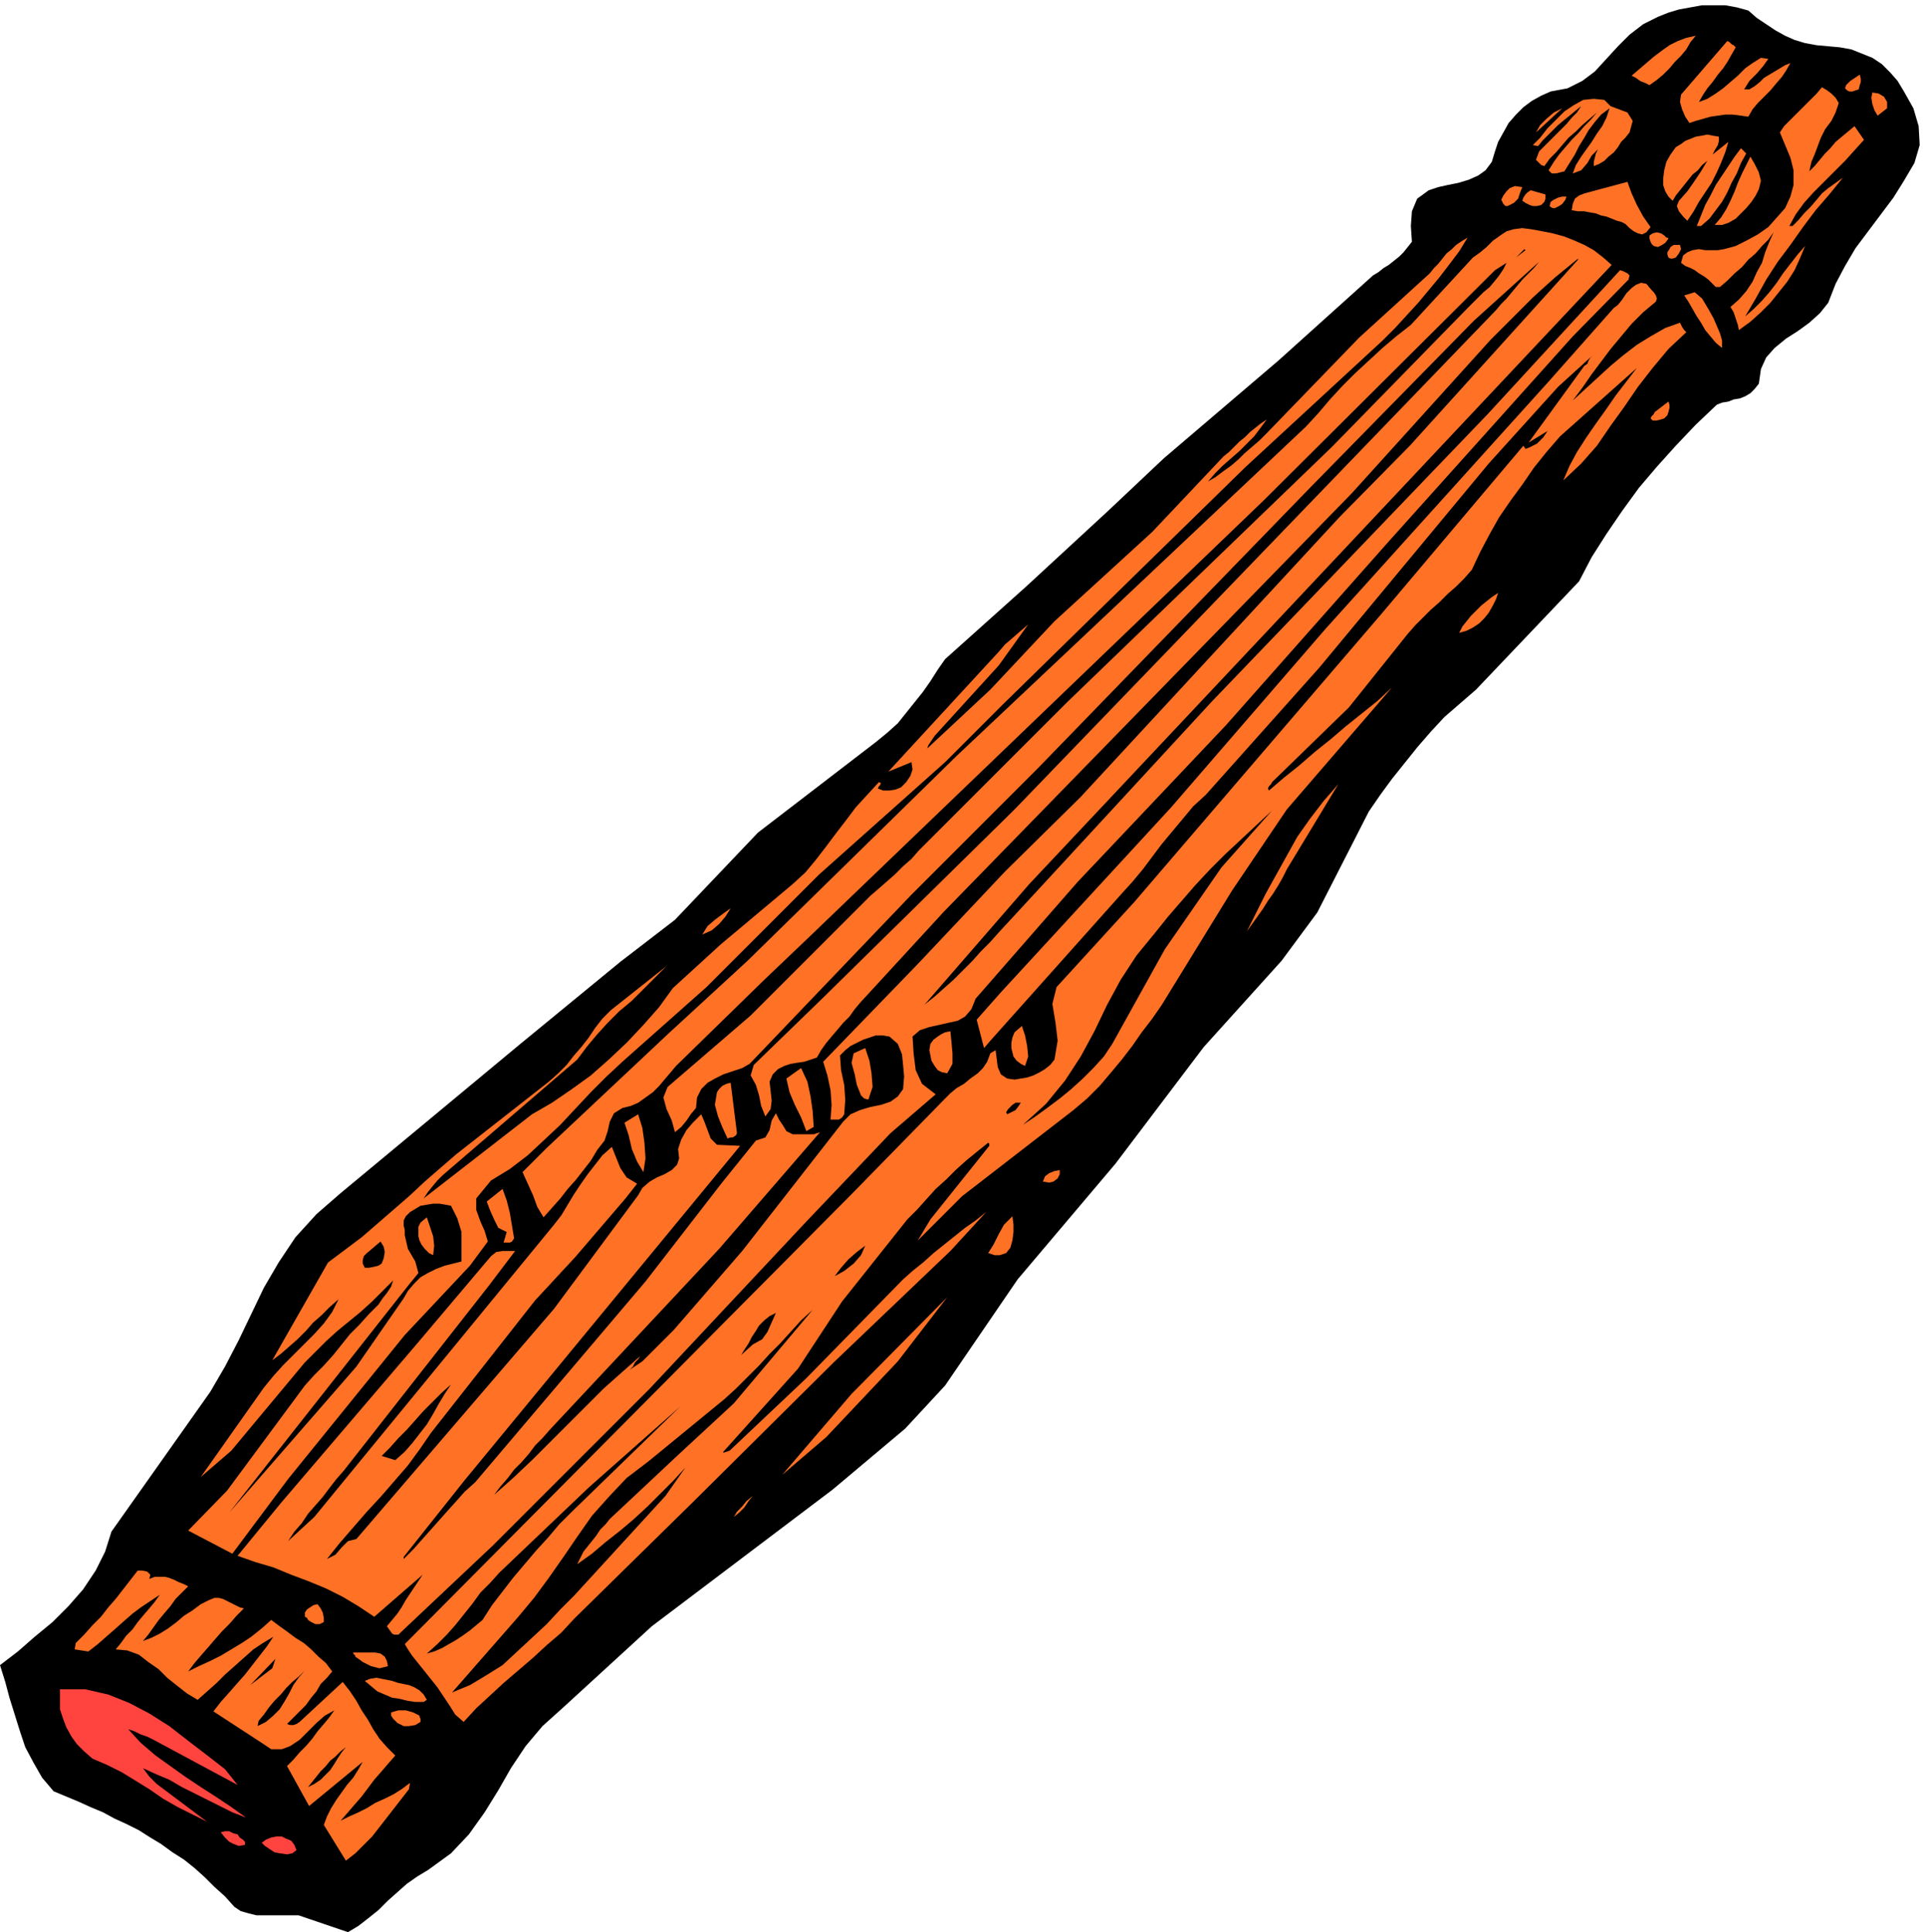 <svg xmlns="http://www.w3.org/2000/svg" width="1.832in" height="1.838in" fill-rule="evenodd" stroke-linecap="round" preserveAspectRatio="none" viewBox="0 0 1832 1838"><style>.pen1{stroke:none}.brush2{fill:#000}.brush3{fill:#ff7226}</style><path d="m1821 155-10 17-10 16-12 16-12 16-12 16-10 17-9 17-7 18-8 10-10 9-11 8-11 7-11 9-8 9-5 11-2 14-4 5-4 4-5 3-5 2-6 1-5 2-6 1-5 2-20 19-19 20-18 20-17 20-16 22-15 22-14 22-12 23-98 103-15 13-15 13-13 14-13 15-12 15-12 15-11 15-11 16-49 96-34 46-74 82-84 111-93 110-69 101-38 41-69 58-172 130-84 77-20 18-16 19-14 21-12 21-13 21-15 21-17 18-22 16-10 6-10 7-9 8-9 8-9 9-10 8-9 7-10 6-47-16h-40l-8-2-7-2-6-4-9-10-10-9-9-9-10-9-10-8-11-7-11-8-10-6-11-7-12-6-11-5-11-6-12-5-11-5-12-5-12-5-11-13-8-14-8-15-5-15-5-16-5-16-4-15-5-16 17-13 16-14 17-14 15-15 14-16 12-18 9-18 6-19 94-133 14-24 13-25 12-25 12-25 14-24 16-24 20-22 23-20 171-142 95-78 52-40 79-83 112-86 11-9 10-9 8-10 8-10 8-10 7-10 7-11 7-10 77-69 78-72 53-50 109-93 90-81 5-3 5-4 5-3 5-4 5-4 4-4 4-5 4-5-1-15 1-14 5-12 11-8 9-3 9-2 10-2 10-3 9-4 7-5 6-8 3-10 3-9 5-9 5-9 7-8 7-7 8-6 9-5 9-4 16-3 14-7 12-9 11-12 11-12 11-11 13-10 14-7 10-4 10-3 11-2 11-2h22l11 2 11 3 8 7 9 6 9 6 9 5 9 4 10 3 11 2 11 1 11 1 11 2 10 4 10 4 9 6 8 8 7 8 6 10 9 16 5 17 1 18-5 17z" class="pen1 brush2"/><path d="m1795 103-9 7-3-5-2-6-1-6 1-5 6 1 5 3 3 5v6zm-27-18-3 1-3 1h-3l-2-1-2-2 1-3 2-2 2-2 9-6 1 4v3l-1 3-1 4zm-36 46-3 8-3 8-3 7-2 9 5-5 5-6 5-6 5-5 5-6 6-5 6-5 6-5 9 13-9 10-9 10-10 10-10 10-10 10-9 10-8 11-6 11h3l6-6 5-6 6-6 6-7 5-6 6-5 7-5 7-5-13 16-13 15-12 16-12 17-12 16-11 17-10 18-10 17 8-7 8-8 7-8 7-9 6-9 7-9 7-9 7-8-5 12-5 11-7 11-8 10-8 10-9 9-10 9-11 8-1-5-2-6-2-6-3-5 8-7 7-8 6-9 4-9 5-9 3-10 4-10 4-9-5 7-6 6-6 7-7 6-6 7-7 6-7 7-7 6h-4l-4-4-3-3-4-3-5-3-4-3-4-2-5-2-4-3 2-7 4-3 5-2 6-1 6 1h12l6-1 11-3 10-5 11-6 10-7 8-9 8-9 5-11 3-11v-14l-3-12-5-12-5-12 4-6 5-5 5-5 6-6 5-5 5-5 5-5 5-6 5 3 4 3 4 4 3 5-3 9-4 8-6 8-4 8zm-69-20-7-1-8-1h-7l-7 1-7 1-7 2-7 2-6 2-4-6-3-7-2-7 1-7 44-51 2 1 2 2 2 1 2 2-4 7-4 7-4 6-5 6-5 7-5 6-4 6-4 7 8-3 8-5 7-5 7-6 7-6 7-7 7-5 8-5 7 1-5 7-6 7-7 7-5 8h5l5-3 5-4 4-4 5-3 5-3 5-3 5-3 5-2-4 7-4 6-6 7-5 6-6 6-6 6-5 6-4 7zm-94-30-4-2-5-2-4-3-4-2 7-6 7-6 7-6 8-6 7-5 8-4 8-3 9-2-5 6-4 7-5 6-6 6-5 6-6 6-6 5-7 5z" class="pen1 brush3"/><path d="m1673 180-3 6-4 6-5 6-5 5-5 5-7 4-6 2h-7l6-7 5-8 4-8 4-9 3-8 4-9 4-8 4-8 4 7 4 8 2 8-2 8zm-12-34-5 9-4 10-5 9-4 9-5 9-6 8-6 8-8 7h-4l4-10 4-10 5-9 5-10 6-9 6-9 6-9 6-8 5 5zm-56 64-4-4-4-5-2-5 2-5 8-9 7-10 6-9 6-10-5 4-4 5-5 4-4 5-4 5-4 5-4 5-3 5-4-4-3-5-2-6v-6l1-8 2-8 4-7 5-7 5-3 4-3 5-2 5-2 6-1 5-1 5 1 6 1v4l-1 4-3 5-2 4 15-12-3 10-4 10-4 9-5 10-6 9-6 9-5 9-6 9zm-55-84-4 5-4 4-3 5-4 5-5 4-4 4-5 3-5 2v-4l1-4 1-4 2-4-6 6-4 7-6 7-8 3 3-8 5-8 5-7 5-7 5-8 5-7 4-8 3-9-8 6-6 7-6 8-4 7-5 8-4 8-5 8-5 8-4 1-4 1h-4l-3-3 5-8 5-7 6-7 6-7 6-6 6-7 6-6 6-7-7 6-7 6-6 6-7 6-6 7-6 7-6 6-5 7-3-1-1-1-2-2-2-2 3-8 5-5 5-5 6-6 5-5 5-5 5-6 5-5 4-6-5 4-6 5-5 4-6 5-5 5-5 5-5 5-4 5-5-1 7-7 7-9 8-8 8-8 9-6 9-5 10-1 10 1 6 6 8 3 8 3 5 8-3 11z" class="pen1 brush3"/><path d="m1527 129-8 12 8-12z" class="pen1 brush2"/><path d="m1461 126 4-7 6-6 7-6 8-4-25 23zm109 90-4 5-4 2-4-1-4-2-4-3-4-4-4-2-4-1-5-2-5-2-5-1-5-2-6-1-5-1h-6l-6-1 1-6 2-5 4-3 5-2 41-11 4 11 5 11 6 11 7 10zm24 29-3 1h-2l-2-1-1-3v-2l2-3 1-2 3-2h6l1 4-2 4-3 4zm-7-18-3 4-3 2-4 2-4-1-2-2-1-2-1-3v-3l3-2 4-1 4 1 3 2 1 1 1 1h1l1 1zm51 104-6-5-5-6-5-6-4-7-4-6-4-7-4-7-4-6 10-3 7 6 6 10 5 9 3 7 3 7 2 7v7zm-159-133h-2l-2-1-1-1 1-4 3-2 4-2 4-1h4l-1 3-3 4-3 2-4 2zm96 89-12 10-11 11-10 12-10 12-9 12-9 12-9 13-9 12 12-11 12-11 12-11 12-10 13-10 13-8 14-8 14-5 1 2 1 2 2 3 2 2-17 16-15 18-14 18-13 19-13 18-13 19-15 17-17 16 6-14 7-13 9-14 9-13 10-14 9-13 10-13 10-13-73 65-13 15-12 15-11 16-11 15-11 16-9 16-9 17-8 17-7 8-8 8-8 7-8 8-8 7-8 8-7 7-7 8-56 70-73 71-1 2-2 2-1 2 1 2 14-12 15-12 15-13 15-12 14-12 15-12 15-12 14-13-100 116-52 77-67 109-9 13-10 13-9 13-10 13-10 12-11 13-12 12-13 11-106 82-42 42 12-20 56-70v-2l-1-1-10 8-11 9-10 9-9 9-10 9-9 10-9 10-9 9-62 78-42 64-71 79v1l6-2 73-69 92-94 9-8 10-8 10-9 10-8 10-8 10-8 10-7 10-8-34 37-111 106-134 133-113 111-12 13-14 12-13 12-14 12-14 12-13 12-13 12-12 13-8-7-5-8-6-9-6-9-4-5-4-5-4-5-4-5-4-5-4-5-4-6-3-5 424-427 89-91 6-6 6-5 7-4 6-5 7-5 5-5 4-6 3-8 5-3 1 8 1 8 3 7 6 4 7 1 6-1 6-1 6-2 6-3 5-3 5-4 4-5 3-18-2-17-3-18 4-16 74-81 235-274 135-160 2 3 3-1 4-2 4-2 3-3 3-3 2-3 2-3-18 11 53-73 3-2 1-3 2-3 2-2-33 30-66 73-161 194-108 121-12 11-10 12-10 12-10 12-9 12-9 12-10 12-10 11-125 140-6 7-7-27 23-26 162-176 147-170 212-235 62-70 4-3 4-5 4-6 5-5 4-3 5-2 5 1 5 6 2 2 2 3 1 3-1 3z" class="pen1 brush3"/><path d="m1549 266-53 54-175 195-155 175-141 149-97 111-4 10-6 7-7 4-9 2-9 2-9 2-9 3-7 6 1 16 2 16 6 13 13 10-43 37-80 84-149 159-149 149-88 83-2 2h-4l-2-1-5-7 5-6 5-6 4-6 4-7 4-6 4-6 4-6 4-6-46 40-15-10-15-9-16-8-17-7-16-6-17-7-17-5-17-6 41-50 129-151 71-84 5-4 6-1h12l-25 33-138 176-7 8-7 9-6 8-7 8-7 8-6 9-7 8-6 9 25-23 228-278 7-9 6-10 6-10 6-9 7-10 7-9 7-9 9-8 4 10 4 10 6 9 10 6-11 14-12 14-12 14-12 14-12 14-13 14-12 13-13 14-99 126-11 16-11 15-13 15-13 15-13 14-13 15-13 15-12 15 8-4 6-7 6-6 8-2 188-219 80-108 4-7 7-6 7-4 7-3 7-4 5-5 2-6-1-9 3-9 5-9 6-7 8-8 3 7 3 8 3 8 6 6 22 1-262 318-58 73v2l9-9 8-9 8-9 8-9 8-9 9-10 8-9 10-9 162-191 72-93 33-41 9-3 4-7 2-9 4-7 3 6 4 6 3 5 6 3h20l6-2-96 111-161 172-7 8-7 7-6 8-7 8-7 7-6 8-7 8-6 8 18-16 18-17 17-17 17-17 17-17 17-17 18-16 17-15-2 3-3 3-2 4-3 3 6-4 6-4 5-5 5-5 5-5 5-5 5-5 5-5 65-75 96-123 7-7 9-4 10-3 10-2 9-3 7-5 5-7 1-12-1-11-1-10-4-10-8-7-6-1h-7l-6 2-6 2-6 3-6 3-5 4-5 5 1 14 3 14 1 14-1 14-2 3-3 2h-8l1-14-1-14-3-14-4-13 90-93 83-88 72-71 246-266 67-68 160-177v-1l-11 9-11 9-10 9-11 10-10 10-10 10-10 10-10 10-132 146-388 398-80 87-5 6-5 7-6 6-5 6-6 7-5 6-5 7-4 7-6 2-6 2-7 1-6 1-6 2-6 3-5 5-3 7 1 9 1 9-1 8-5 7-4-10-2-10-3-10-5-9 3-10 67-65 181-178 458-475 5-6 5-5 5-6 5-6 5-6 6-6 5-5 5-6-62 56-155 158-260 268-120 120-154 161-7 4-9 3-9 3-8 4-7 4-6 6-4 8-1 10-5 6-4 6-5 6-6 5-3-11-5-11-3-11 4-10 79-68 107-107 7-7 7-6 8-7 8-7 8-8 8-7 7-8 7-7 134-134 252-243 129-132 5-5 5-5 5-5 6-5 5-6 4-5 4-6 3-6-11 7-220 219-432 415-43 41-84 82-5 6-6 7-5 6-6 6-7 5-7 5-7 3-8 2-8 5-4 8-2 9-3 9-7 9-6 10-7 9-7 9-8 9-7 9-8 9-8 9-6-10-4-11-5-11-5-11 23-23 116-109 75-69 199-195 332-313 12-13 11-13 12-13 12-12 13-12 13-12 13-11 14-11 59-64 7-5 6-5 6-6 7-5 6-4 7-2 8-1 8 1 11 2 10 2 11 3 10 4 9 4 9 5 9 7 8 7-554 589-99 114-1 1 10-8 9-8 9-8 9-9 9-9 8-9 9-9 8-9 203-220 262-273 126-137 3 1 4 2 2 2-1 4zm-87-70h-4l-3-1-4-2-3-2 1-3 2-3 2-2 3-2 14 4v4l-1 3-3 3-4 1zm-28 0h-2l-2-2-1-2-1-2 2-4 3-4 3-3 5-2 7 1-2 5-2 6-4 4-6 3zm152 199-3 3-3 1-4 1h-4l-2-2 1-2 2-2 1-2 13-10 1 3v3l-1 4-1 3z" class="pen1 brush3"/><path d="m1450 237 1 1-9 7 8-8z" class="pen1 brush2"/><path d="m1315 324-130 120-89 87-143 140-54 54-120 107-107 107-80 71-15 14-15 15-15 16-14 15-16 15-15 14-17 13-18 11-14 17v11l4 11 4 9 3 10-17 23-62 66-111 137-53 71-42-22 37-38 74-100 9-10 9-9 9-10 8-10 8-10 9-9 9-10 9-9 4-6 4-5 4-6 2-6-10 10-10 10-11 10-11 9-11 9-11 10-10 10-10 10-70 84-29 25 60-85 9-11 9-10 10-10 10-10 10-10 9-10 8-11 6-12-8 7-8 8-8 7-7 8-8 8-8 7-8 7-8 6 53-93 16-12 16-12 15-13 15-13 15-13 15-14 15-13 15-13 88-69 9-8 8-8 7-9 7-8 7-9 6-9 7-9 8-8 53-42-11 11-11 11-11 11-12 10-11 11-10 11-10 12-9 12-128 110-5 5-5 6-4 5-4 6 103-80 19-11 19-13 18-13 17-15 17-16 16-17 15-17 13-18 46-42 68-57 12-11 10-12 10-13 9-12 10-13 9-12 11-12 11-12 2 1-1 2-1 1-1 2 5 2h6l6-1 5-2 5-5 4-6 2-6-1-7-22 9 105-114 6-7 7-6 8-7 7-6-28 39-61 67-2 3-2 3-2 3-1 3 60-56 61-65 93-85 68-72 5-4 5-5 5-5 5-4 5-5 5-4 5-4 6-4-6 8-6 8-7 7-7 7-8 7-8 7-7 7-7 8 7-4 8-6 7-5 7-6 6-6 7-6 7-6 6-6 89-92 67-61 4-5 4-4 4-5 4-5 5-4 4-4 6-4 5-3-8 13-9 12-10 13-10 12-10 12-11 12-11 12-12 12zm73 278 3-6 4-5 4-5 5-5 5-5 5-4 5-4 6-4-2 6-3 6-4 7-4 5-5 5-6 4-6 3-7 2zm-164 225-4 8-4 7-5 8-5 7-5 8-5 7-5 7-5 7 9-18 9-18 10-18 10-18 10-18 12-17 13-17 14-16-49 81z" class="pen1 brush3"/><path d="m1108 903-50 90-8 12-10 11-10 10-11 10-11 9-12 9-11 8-12 8 22-20 18-22 15-23 13-24 12-25 13-24 15-23 18-22 12-15 13-15 13-15 14-15 14-14 15-14 15-14 15-14-48 54-54 78z" class="pen1 brush2"/><path d="m975 1014-4-2-4-3-3-4-1-4-1-4v-5l1-5 2-5 7-6 3 9 2 10 1 10-3 9z" class="pen1 brush3"/><path d="m958 1060-1-2 2-3 4-4 3-2h5l-2 3-3 4-4 2-4 2z" class="pen1 brush2"/><path d="m901 1021-5-1-4-2-3-4-3-5-1-5-1-5 1-6 3-4 4-3 3-2 4-2 5-1 1 10 1 11v10l-5 9zm97 104-6-1 2-5 4-3 5-2 5-1v4l-2 4-4 3-4 1zm-172-79-4-1-3-3-2-5-2-5-2-10-3-11 2-9 11-5 4 12 2 12 1 13-4 12zM668 889l5-8 7-6 8-6 7-5-5 8-6 7-7 6-9 4zm293 298-4 5-6 2h-5l-6-2 5-8 5-10 5-9 8-8 1 8v7l-1 8-2 7zm-187-115-7 4-5-13-6-12-5-12-3-13 14-10 6 13 3 14 2 14 1 15zm12 295-42 36 66-77 91-92-47 61-68 72zm-85-289-1 2-3 2h-2l-3 1-5-11-4-10-3-11 2-12 2-3 3-3 4-2 4-1 6 48z" class="pen1 brush3"/><path d="m794 1214 6-8 7-8 8-7 8-6-4 9-7 8-9 7-9 5z" class="pen1 brush2"/><path d="m612 1115-6-10-5-12-3-13-4-12 13-8 4 13 2 14 1 15-2 13z" class="pen1 brush3"/><path d="m644 1385-64 60-4 5-5 5-4 6-4 5-4 5-4 5-3 6-3 6 14-10 13-11 14-11 13-11 13-12 12-12 12-12 12-13-19 27-87 95-13 13-13 14-14 13-14 13-14 13-16 10-15 9-17 7 63-72 15-18 14-19 14-20 13-19 14-20 16-18 17-18 21-16 72-59 11-10 11-11 11-11 10-11 10-10 10-11 10-11 11-10-75 89-54 50zm72-106-11 10 3-5 4-6 3-6 4-6 3-5 5-5 5-4 6-3-4 9-4 9-5 7-9 5z" class="pen1 brush2"/><path d="m489 1178-2 3-2 1h-6l3-10-8-4-4-8-4-9-3-8 15-12 4 11 3 12 2 12 2 12z" class="pen1 brush3"/><path d="m544 1438-12 12-11 13-11 12-11 13-11 13-10 13-10 13-9 14-6 5-6 5-7 5-6 4-7 4-7 4-7 3-7 2 10-9 9-9 8-9 8-10 8-10 8-11 9-9 9-10 85-81 87-77-103 100z" class="pen1 brush2"/><path d="m698 1443 3-5 5-5 4-5 6-5-4 5-4 6-5 5-5 4z" class="pen1 brush3"/><path d="m439 1200-8 2-8 2-8 3-8 4-7 4-6 6-6 7-4 7-45 65-121 139 171-217 9-11-3-11-7-12-3-13v-5l-1-4v-5l2-4 4-4 5-3 5-3 6-1 6-1h6l6 1 5 1 6 12 4 13v28z" class="pen1 brush2"/><path d="m412 1194-4-2-4-4-3-4-2-4-1-4v-9l2-4 6-5 3 9 3 9 1 9-1 9z" class="pen1 brush3"/><path d="m363 1202-3 2-4 1-5 1h-4l-2-4v-3l1-4 3-3 13-11 3 5 1 5-1 6-2 5zm13 187-13-4 8-8 8-9 8-8 8-9 8-9 8-8 9-9 9-8-6 9-6 10-5 9-6 10-7 9-7 9-7 8-9 8z" class="pen1 brush2"/><path d="M403 1619h-8l-7-1-8-2-7-1-7-3-7-3-6-5-6-5 5-2 6-1 5 1 5 1 5 1 6 2 5 1 5 1 5 2 5 3 4 4 3 5-3 2zm-34-34-4 1-4 1-4-1-4-1-4-2-4-2-4-3-3-2v-1l-1-1-1-1v-1h21l5 1 4 3 2 4 1 5zm-61-42-4 2h-4l-4-2-3-2-1-2-2-1v-4l2-3 3-2 3-2 4-1 3 4 2 4 1 5v4zm92 95-5 3-6 1h-5l-6-3-2-2-2-2-2-3v-3l7-2h7l7 2 6 3v1l1 2v3zm-84-48-5 6-6 6-4 7-5 6-5 7-6 6-6 6-6 6 3 1h3l3-1 3-2 41-38 7 9 6 9 5 9 6 9 5 9 6 9 7 8 8 8-7 8-6 7-7 8-6 8-6 8-7 8-6 7-7 8 8-4 9-4 8-4 8-5 9-4 8-4 8-5 8-6-1 6-7 9-7 9-7 9-7 9-7 9-8 8-8 8-9 7-21-34 3-8 4-8 5-8 5-7 5-7 6-7 5-8 4-7-51 42-21-38 6-6 6-7 6-6 6-7 5-7 6-7 5-6 5-7-9 5-8 7-8 8-8 8-9 6-8 3h-10l-9-6-46-30 7-9 8-9 7-8 8-9 7-9 7-9 7-9 6-9-10 6-9 6-9 8-9 8-9 8-8 8-9 8-9 8-10-6-9-7-10-8-8-8-10-7-9-7-11-4-11-1 5-6 5-7 6-6 5-7 5-6 6-7 5-6 5-7-9 6-9 6-8 6-8 7-9 8-8 7-8 7-9 7-13-2 1-6 8-8 8-9 8-8 7-9 7-8 7-9 7-9 7-9h4l5 1 3 3-1 4 5-2h10l4 1 5 2 4 2 5 2 4 2-6 6-6 6-5 7-6 7-5 6-5 7-5 7-5 6 8-3 8-4 8-5 8-6 7-6 8-5 8-6 8-4 5-2h4l4 1 4 2 4 2 4 2 4 2 4 1-7 7-7 8-7 7-7 8-6 7-7 8-6 7-6 8 10-5 11-5 10-5 10-6 10-6 9-6 10-8 9-8 8 6 7 5 8 6 8 5 7 6 7 7 7 6 6 8z" class="pen1 brush3"/><path d="m245 1642 1-5 5-6 5-7 5-6 6-6 5-6 6-6 6-5 6-6-6 7-5 7-4 8-4 7-5 8-6 6-7 6-8 4zm-7-39 24-25-3 9-21 16zm55 97 4-5 4-5 4-5 5-5 4-5 5-4 5-5 5-4-4 5-4 6-3 5-4 6-5 5-4 4-6 4-6 3z" class="pen1 brush2"/><path d="m146 1655-6-3-6-2-6-3-6-2 12 13 14 12 14 10 14 10 15 10 14 9 15 10 14 10-13-5-12-6-12-6-12-6-12-6-12-7-12-5-13-6 6 8 7 7 8 6 8 6 8 6 8 6 8 6 8 6-14-7-14-7-14-8-13-9-13-8-13-8-14-7-14-6-8-7-7-7-5-7-5-9-3-8-3-9v-19h24l22 5 20 8 19 10 19 12 18 14 17 13 18 14 12 15-80-43zm136 105-4 3-5 1-7-1-5-1-3-2-3-2-3-2-3-3 4-3 5-2 5-1h5l4 2 5 2 3 4 2 5zm-49-5-6 1-5-2-4-2-4-4-4-5 4-1h4l4 2 4 1 2 3 3 2 2 2v3z" class="pen1" style="fill:#ff443f"/></svg>
